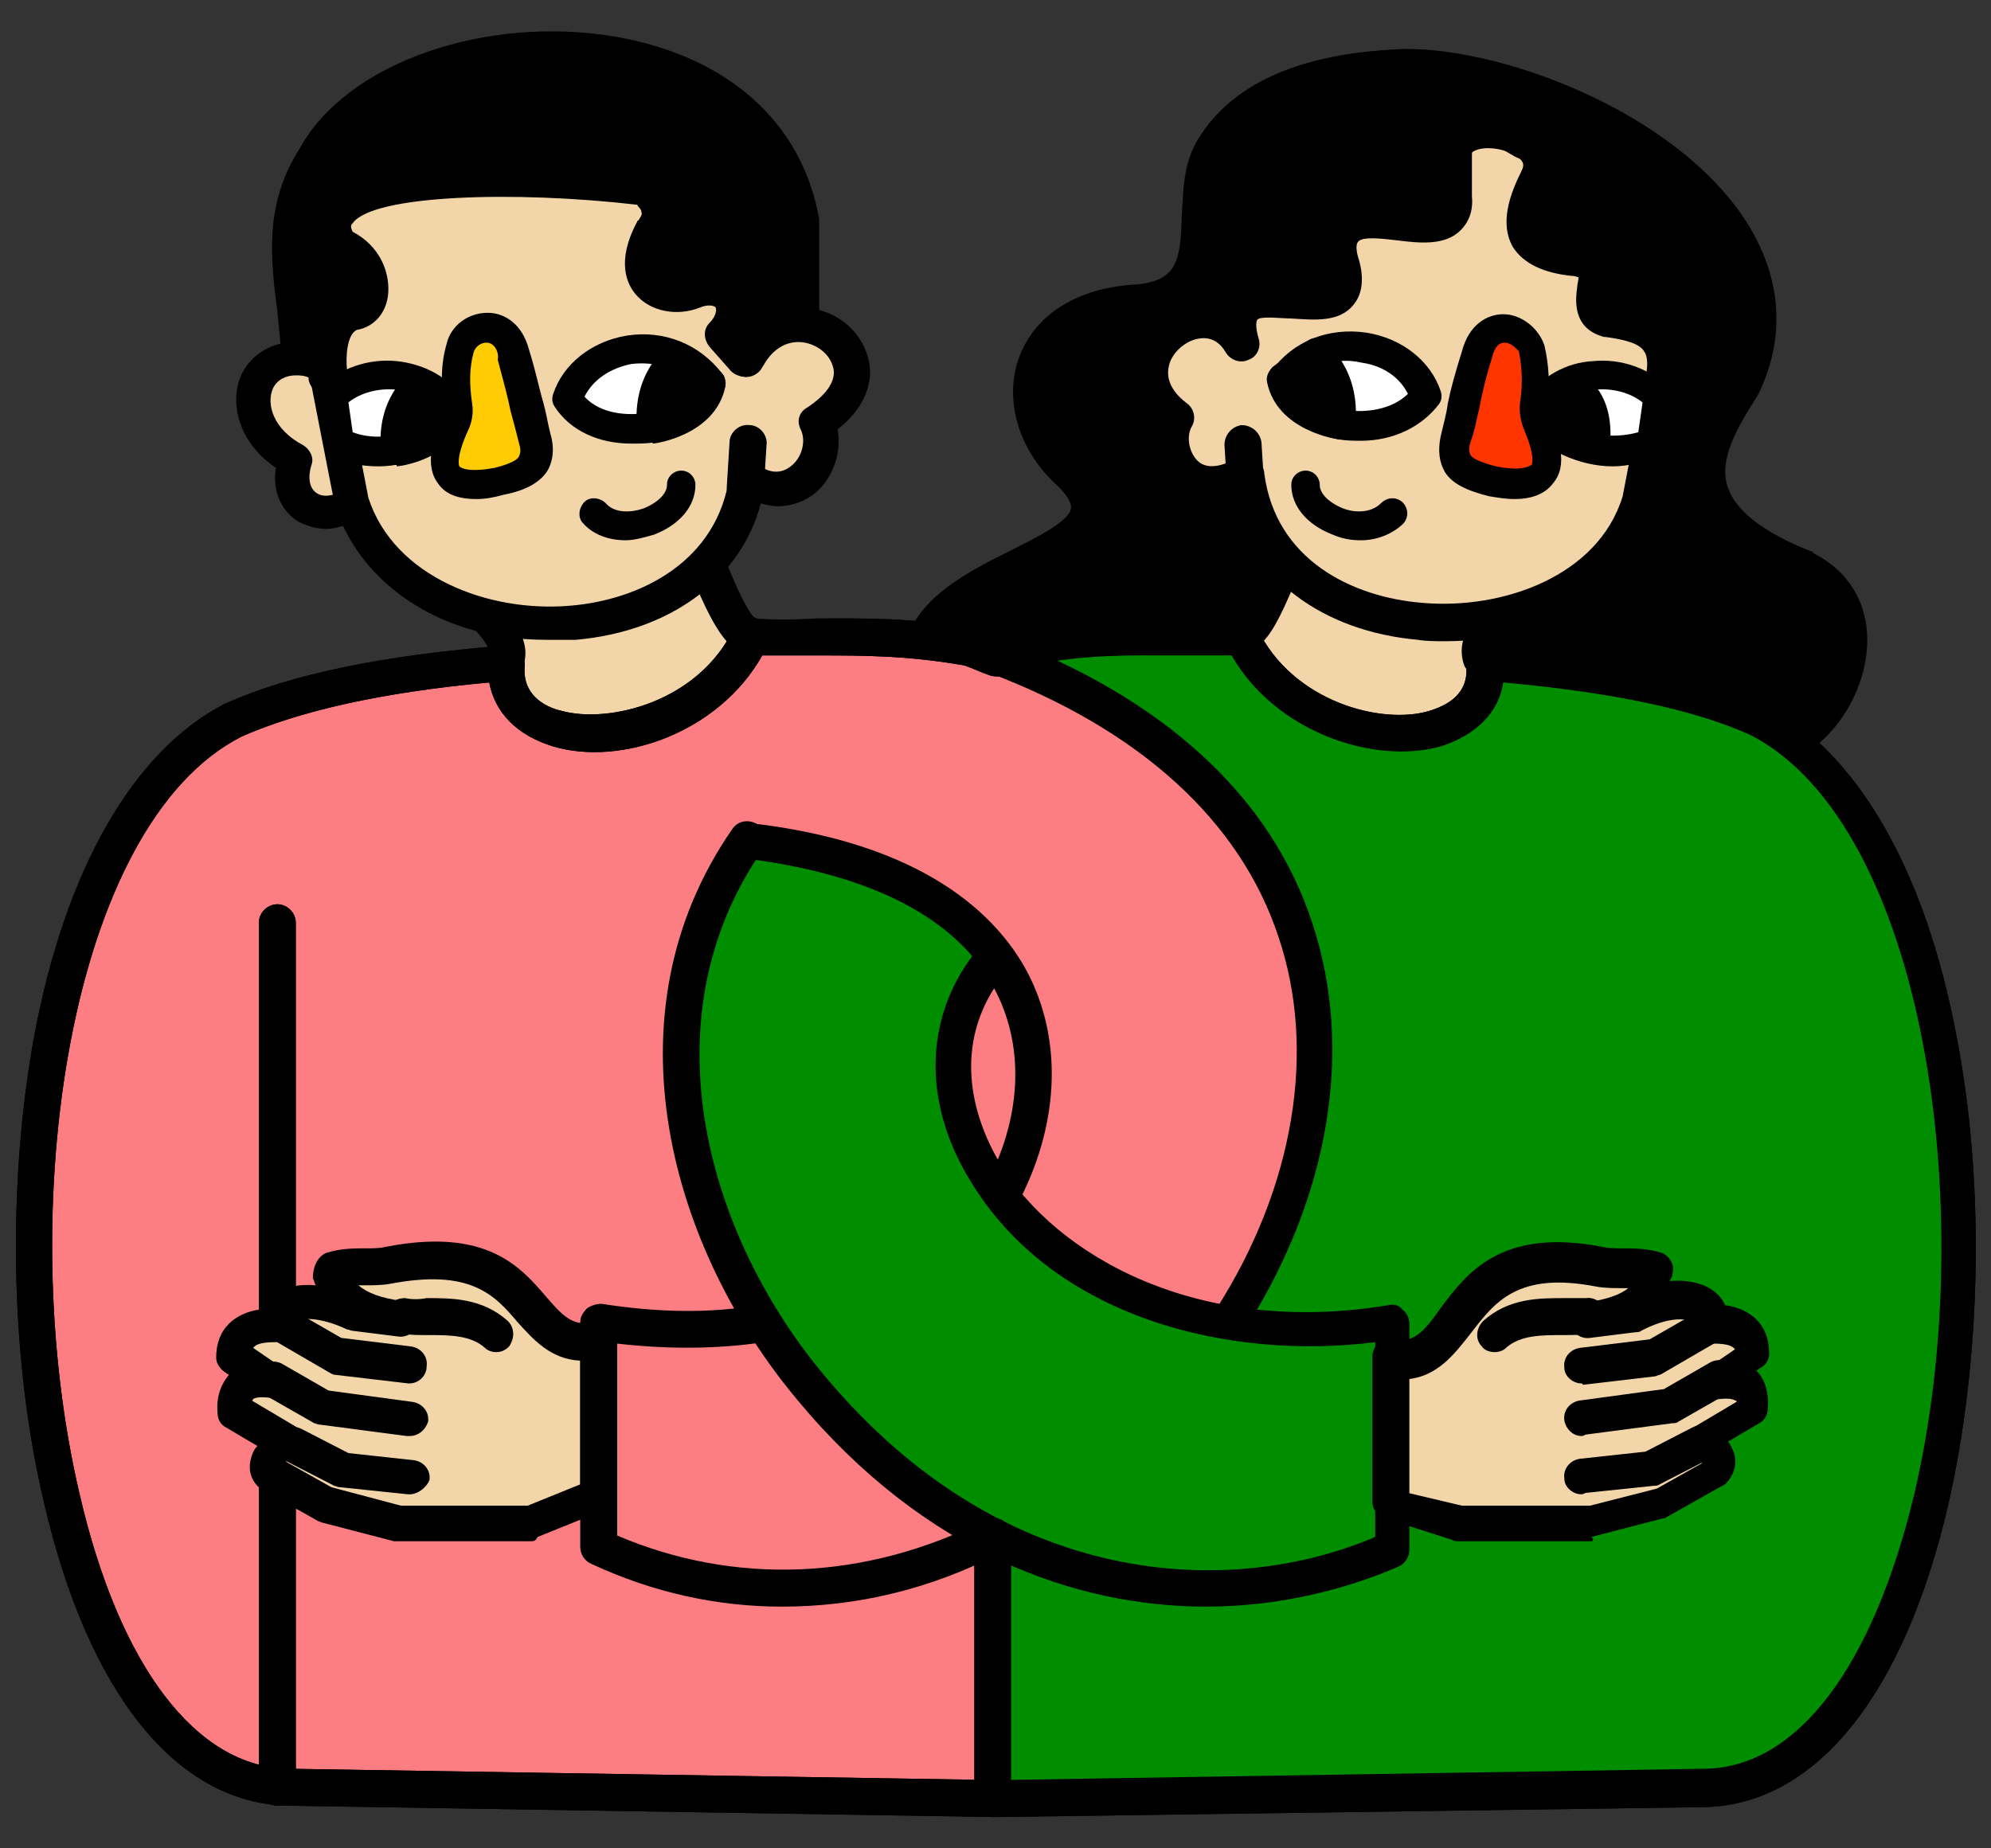 <svg xmlns="http://www.w3.org/2000/svg" xml:space="preserve" id="Layer_1" x="0" y="0" version="1.1" viewBox="0 0 140 130"><rect x="0" y="0" width="140" height="130" fill="#333333" stroke="none"/><style>.st3{fill:#f2d5a9}.st7{fill:#fff}</style><path d="M52.8 44.7c-.8-.1-1.9-2.1-3-5.1l-15.3 4c.9.9 1.6 2 1.2 2.9l-3.8 4.7 8.6 2.9 12-3.7z" class="st3"/><path d="M40.4 55.4c-.1 0-.3 0-.4-.1l-8.6-2.9c-.4-.1-.7-.5-.8-.9s0-.8.2-1.2l3.6-4.5c0-.2-.3-.7-.9-1.4-.3-.3-.4-.8-.3-1.2s.5-.8.9-.9l15.3-4c.6-.2 1.3.2 1.5.8 1.3 3.4 2 4.2 2.1 4.3.6.2 1 .7.9 1.3l-.4 5.7c0 .5-.4 1-.9 1.2l-12 3.7c.1.1-.1.1-.2.1M34 50.5l6.4 2.2 10.7-3.3.3-4c-.7-.6-1.5-1.9-2.5-4.3l-12.4 3.2c.5 1 .6 1.9.2 2.7 0 .1-.1.2-.2.3z"/><path d="M22.9 25.7c-5.3-2.3-7.2 4-2.2 6.6-1 3.3 2.2 4.7 4 3z" class="st3"/><path d="M22.9 37.2c-.6 0-1.3-.2-1.9-.5-1-.6-1.9-1.9-1.6-3.8-2.7-1.8-3.3-4.7-2.4-6.6.9-1.8 3.2-3 6.3-1.7.4.2.6.5.7.9l1.8 9.6c.1.4-.1.8-.3 1.1-.7.6-1.7 1-2.6 1m-2.1-10.8c-.7 0-1.3.3-1.6.9-.5 1.1 0 2.9 2.1 4 .5.3.8.9.6 1.4-.3 1-.1 1.7.4 2 .3.2.7.2 1.1.1l-1.6-8.2c-.4-.2-.7-.2-1-.2"/><path d="m22.6 24.3 2.1 11c3.6 11.7 26 11.6 27.7-1.7 3.3 2.6 6.1-1.3 4.8-3.9 6.5-4-1.4-10.4-4.8-4.4C55.9 20 50.6 14.1 45.8 9l-21.5 1.8c-2 4.3-2.7 8.7-1.7 13.5" class="st3"/><path d="M38.4 45c-8.2 0-13.4-4.7-14.8-9.4v-.1l-2.1-11c-1-4.8-.5-9.5 1.8-14.2.2-.4.6-.6 1-.7l21.5-1.8c.4 0 .7.1 1 .4 3.4 3.6 8.2 8.6 8.1 13.6.7-.2 1.4-.3 2.2-.1 2 .3 3.6 1.8 4 3.7.2.9.2 2.9-2.2 4.8.3 1.6-.3 3.4-1.6 4.5-.9.7-2.3 1.2-3.8.7-1.4 5.3-6.3 9-13 9.6zM25.9 35c1.8 5.6 8.5 8.1 14.2 7.6 4.9-.4 10.4-3.1 11.2-9.2.1-.4.3-.8.7-1s.8-.1 1.2.2c.6.5 1.5.9 2.4.2.8-.6 1.1-1.8.7-2.6-.3-.6-.1-1.2.4-1.5 1.4-.9 2.1-1.9 1.9-2.8s-1-1.6-2-1.8c-1.1-.2-2.1.3-2.8 1.4-.1.2-.2.3-.3.5-.4.5-1.1.7-1.6.3-.5-.3-.7-1-.4-1.6.1-.2.2-.3.3-.4 2.3-4.1-1.8-9.1-6.3-13.9L25.1 12c-1.8 4-2.2 8-1.3 12.1z"/><path d="M52.4 35.7c-.8 0-1.3-.7-1.3-1.4l.2-3.2c0-.7.7-1.3 1.4-1.2.7 0 1.3.7 1.2 1.4l-.2 3.2c0 .6-.6 1.2-1.3 1.2M23 26.5c-.1-1.5-.9-1.7-2-1.7-.4-5.4-1.7-9.4 1.1-13.9C27.8.9 53.5-.5 56.3 15.6v6.7c-1.3-.5-2.8 1.3-2.8 1.3l-1.1 1.6-1.5-1.7c1.7-2 .4-4.1-2-3.2-2.3.9-4.9-.5-2.9-4.1 1.4-1.9-.7-3.1-.7-3.1s-25-2.9-21.4 4.1c2.8 1.1 2.7 4.4.9 4.7-2.3.7-1.8 4.6-1.8 4.6"/><path d="M23 27.8c-.6 0-1.2-.5-1.3-1.1v-.3c0-.1-.1-.2-.1-.2h-.4c-.3 0-.7-.1-.9-.3-.3-.2-.4-.5-.5-.9-.1-1.1-.2-2.1-.3-3.1-.5-3.9-.9-7.6 1.6-11.5 3.3-6 13.1-9.4 22.3-7.8 7.8 1.4 13 6 14.2 12.8v6.9c0 .4-.2.8-.6 1.1-.4.2-.8.3-1.2.1-.2-.1-.8.3-1.3.9l-1 1.5c-.2.3-.6.5-1 .6-.4 0-.8-.1-1.1-.4l-1.5-1.7c-.4-.5-.5-1.2 0-1.7s.5-1 .4-1.1-.5-.2-1 0c-1.7.7-3.6.3-4.6-.9-.6-.7-1.4-2.3.1-5.1 0 0 0-.1.1-.1.1-.2.3-.4.2-.6 0-.2-.2-.3-.3-.5-8.6-1-18.6-.7-20 1.3-.1.1-.2.2 0 .6 1.9 1 2.6 2.8 2.5 4.3-.1 1.4-1 2.4-2.2 2.6-.7.3-.8 1.9-.7 2.8v.4c0 .7-.5 1.3-1.2 1.4zm15.8-23c-6.7 0-13.2 2.7-15.6 6.8-2 3.2-1.7 6.1-1.2 9.9 0 .4.1.8.1 1.3.4-.9 1.1-1.7 2.2-2h.1c.1 0 .2-.2.2-.4 0-.5-.2-1.4-1.4-1.8-.3-.1-.5-.3-.7-.6-.9-1.7-.4-2.9.1-3.6 3-4.4 19.4-2.7 22.7-2.3.2 0 .3.1.5.1.1.1 1.4.8 1.8 2.2.1.6.2 1.6-.6 2.6-.6 1.1-.6 1.8-.4 2.1s1 .4 1.8.1c1.7-.6 3.3-.2 4.1.9.5.7.6 1.5.4 2.3.4-.4 1.2-1 2.1-1.3v-5.3c-1.4-7.7-8.1-10-12-10.7q-2.1-.3-4.2-.3"/><path d="M36.2 24.9c.8 2.8.9 4 1.5 6 .4 1.6-.2 2.5-2.6 3-3.8.7-4.6-.7-3.1-4.1.2-.4.3-.9.2-1.3-.2-1.3-.2-2.7.1-4 .5-1.6 3.1-2.3 3.9.4" style="fill:#ffcb03"/><path d="M33.5 35.1c-1 0-2.1-.2-2.7-1.1-1-1.3-.3-3.3.3-4.7.1-.2.1-.5.1-.7-.2-1.7-.2-3 .2-4.4.3-1.3 1.5-2.2 2.9-2.2 1.1 0 2.4.7 2.9 2.6.5 1.6.7 2.7 1 3.7.2.7.3 1.4.5 2.2.3 1 .2 1.9-.2 2.6-.5.8-1.5 1.4-3.1 1.7-.7.2-1.3.3-1.9.3m.7-11c-.4 0-.8.3-.9.7-.3 1.1-.3 2.2-.1 3.6.1.6 0 1.3-.3 1.9-.9 2-.6 2.5-.6 2.5s.4.5 2.5.1c1.2-.3 1.6-.6 1.7-.8 0-.1.2-.3 0-.9-.2-.8-.4-1.6-.6-2.3-.2-1-.5-2.1-.9-3.6.1-.5-.2-1.2-.8-1.2"/><path d="M50 26.9c-2.8-3.8-8.8-2.6-10 1.2 2.1 3.4 9.2 2.3 10-1.2" class="st7"/><path d="M44.4 31.2c-2.3 0-4.3-.9-5.4-2.6-.2-.3-.2-.6-.1-.9.7-2.1 2.7-3.7 5.2-4.1 2.6-.4 5.1.6 6.7 2.7.2.2.2.5.2.8-.4 2-2.3 3.5-4.9 4-.6.1-1.1.1-1.7.1m-3.3-3.3c1.1 1.2 3 1.4 4.6 1.1 1.5-.3 2.7-1 3.1-1.9-1.1-1.2-2.7-1.7-4.4-1.5-1.5.3-2.7 1.1-3.3 2.3"/><path d="M47.5 25.1s-2.1 1.5-1.7 4.9c0 0 3.6-.4 4.2-3.2z"/><path d="M45.8 31.1c-.2 0-.5-.1-.6-.2-.2-.2-.4-.4-.4-.7-.4-4 2.1-5.8 2.2-5.9q.6-.3 1.2 0l2.4 1.8c.3.2.5.7.4 1.1-.7 3.4-4.9 4-5.1 4 0-.1-.1-.1-.1-.1m1.8-4.6c-.3.4-.7 1.2-.8 2.3.7-.3 1.5-.7 1.9-1.5z"/><path d="M23.9 31.1c2.8 1.4 7.4.2 7.9-2.5-2.2-2.9-6.3-2.7-8.4-.7z" class="st7"/><path d="M26.6 32.8c-1.1 0-2.3-.2-3.2-.7-.3-.2-.5-.4-.6-.8l-.5-3.2c0-.3.1-.7.3-.9 1.3-1.3 3.3-2 5.3-1.8 1.9.2 3.6 1.1 4.7 2.6.2.2.2.5.2.8-.3 1.3-1.3 2.5-2.8 3.2-1 .5-2.2.8-3.4.8m-1.8-2.4c1.3.5 3 .4 4.4-.3.4-.2 1.1-.6 1.5-1.3-.7-.8-1.7-1.3-2.9-1.4s-2.4.2-3.3.9z"/><path d="M29.5 27s-2 1.4-1.7 4.7c0 0 3.4-.4 4-3z"/><path d="M27.8 32.7c-.2 0-.5-.1-.6-.2-.2-.2-.4-.4-.4-.7-.4-3.8 2-5.6 2.1-5.6q.6-.3 1.2 0l2.3 1.7c.3.2.5.7.4 1.1-.7 3.3-4.7 3.8-4.9 3.8 0-.1 0-.1-.1-.1m1.8-4.4c-.3.4-.6 1.1-.8 2 .6-.2 1.3-.6 1.7-1.3zM52.4 26.5c-.1 0-.3 0-.4-.1-.7-.2-1-1-.8-1.6.2-.5.6-1.8 1.9-2.5.6-.3 1.4-.1 1.8.5.3.6.1 1.4-.5 1.8-.4.2-.6.6-.7 1-.3.6-.8.9-1.3.9"/><path id="Hair_2_" d="m106.1 48.6 14.4 3.2c6.8 4.8 14-8 6.6-11.7-10.3-3.7-6.8-9.4-4.5-12.9C128.8 13.7 107.1 4 97.9 4.8c-6.2.4-10.3 2.3-12.4 5.6-2.5 3.6 1.2 10.2-5.4 10.9-8.5.4-9.5 8-4.8 12 6 6.2-10.5 6.2-10.5 13.5l22.6 1z"/><path d="M123.6 54.1c-1.2 0-2.5-.4-3.7-1.2l-14-3.1L64.7 48c-.7 0-1.2-.6-1.2-1.3 0-4.2 4.2-6.3 7.6-8 1.8-.9 4-2 4.2-2.9.1-.4-.3-1-.9-1.6-2.7-2.4-3.8-5.9-2.8-8.9 1.1-3.2 4.2-5.1 8.4-5.3 2.8-.3 3-1.7 3.1-4.8.1-1.8.1-3.8 1.2-5.5 2.3-3.7 6.8-5.8 13.4-6.2 6.3-.6 19.1 3.6 24.7 11.5 2.8 4 3.3 8.4 1.3 12.6 0 .1-.1.1-.1.2-1.4 2.2-2.8 4.5-2.1 6.5.6 1.7 2.6 3.2 5.9 4.5 0 0 .1 0 .1.1 2.4 1.2 3.8 3.4 3.8 6.1 0 3.3-2 6.8-4.9 8.3-.7.6-1.8.8-2.8.8m-57.3-8.5 39.8 1.7h.2l14.4 3.2c.2 0 .3.1.5.2 1.4 1 2.8 1.1 4.2.4 2-1.1 3.5-3.6 3.5-6 0-1.2-.4-2.8-2.3-3.8-4.2-1.5-6.6-3.5-7.4-6-1.1-3.4 1-6.7 2.3-8.7 1.5-3.4 1.2-6.8-1.1-10-4.8-6.9-16.7-11-22.4-10.5-5.8.4-9.6 2.1-11.5 5-.7 1.1-.8 2.6-.8 4.1-.1 2.9-.2 6.8-5.5 7.3-3.2.2-5.5 1.5-6.2 3.6-.7 2 .1 4.5 2.1 6.2l.1.1c1.3 1.4 1.8 2.6 1.6 3.9-.4 2.2-2.9 3.4-5.6 4.8-2.5 1.3-5.1 2.6-5.9 4.5"/><path d="M87.2 44.7c.8-.1 1.9-2.1 3-5.1l15.3 4c-.9.9-1.7 1.8-1.2 2.9l3.8 4.7-8.6 2.9-12-3.7z" class="st3"/><path d="M99.6 55.4c-.1 0-.3 0-.4-.1l-12-3.7c-.5-.2-.9-.6-.9-1.2l-.4-5.7c0-.6.4-1.2.9-1.3.2-.2.9-.9 2.1-4.3.2-.6.9-1 1.5-.8l15.3 4c.4.1.8.5.9.9s0 .9-.3 1.2c-.7.7-1 1.1-1 1.4l3.7 4.6c.3.3.4.8.2 1.2-.1.4-.4.7-.8.9l-8.6 2.9zm-10.8-6 10.7 3.3 6.4-2.2-2.7-3.3c-.1-.1-.1-.2-.2-.3-.4-1-.2-1.9.2-2.7L91 41.1c-1 2.4-1.7 3.7-2.5 4.3z"/><path d="M116.8 27.4c.8-3.1-.2-4.4-3.7-4.8-2.5-.6 1-3.8-2.4-4.3-4.1-.4-3.9-2.7-2.5-5.6 1.8-3.5-6.2-4.8-6-1.6V14c.4 4.8-9.2-1.6-8.1 4.6 2 6.2-8.8-.8-7 5.7-2.6-4.4-9.9 1.3-4.7 5.4-1.2 2.3.7 6.5 5.1 3.9 1.7 13.3 24.1 13.5 27.7 1.7z" class="st3"/><path d="M101.6 45.1c-.6 0-1.3 0-1.9-.1-6.7-.6-11.6-4.3-13.1-9.7-2.4.8-3.8-.3-4.4-.8-1.2-1.1-1.6-2.9-1.2-4.5-1.4-1.4-1.9-3.1-1.4-4.8.5-2 2.3-3.5 4.4-3.8.7-.1 1.4 0 2 .2.1-.2.2-.4.4-.6 1.1-1.3 3-1.2 4.6-1.1.7 0 1.9.1 2.2-.1 0 0 0-.3-.2-1v-.2c-.3-1.5 0-2.6.7-3.4 1.2-1.3 3.2-1.1 4.9-.9.8.1 2.2.2 2.5 0V11c-.1-1.2.5-2.3 1.7-2.8 1.9-.8 4.7-.3 6.2 1.2 1 1 1.2 2.4.5 3.7-.9 1.9-.8 2.6-.7 3 .2.4 1 .7 2.1.8s1.8.5 2.3 1.1c.7.9.5 1.9.4 2.6 0 .2-.1.4-.1.5 1.5.2 3.3.6 4.3 2.1.9 1.4.7 3.1.4 4.3l-1.5 7.8v.1c-1.6 5-6.8 9.7-15.1 9.7m-14-12.9c.2 0 .4 0 .6.1.4.2.7.6.7 1 .8 6.1 6.2 8.7 11.1 9.1 5.7.5 12.4-1.9 14.1-7.5l1.5-7.8V27c.3-1.1.3-1.9 0-2.3-.3-.5-1.2-.8-2.7-1h-.1c-2.3-.6-2-2.7-1.9-3.5 0-.2.1-.5.1-.7-.1 0-.2-.1-.5-.1-2-.2-3.4-.9-4.1-2-1-1.7-.2-3.8.6-5.4.2-.4.1-.6-.1-.8-.7-.7-2.4-1-3.2-.6-.2.1-.2.1-.2.3v2.9c.1 1-.2 1.8-.8 2.4-1.1 1.1-2.9.9-4.5.7-.9-.1-2.4-.3-2.7.1-.1.1-.2.4 0 1.1.2.6.6 2.2-.3 3.3-1 1.3-2.8 1.1-4.4 1-.7 0-2.2-.2-2.4.1 0 0-.2.3.1 1.3.2.6-.1 1.3-.7 1.5-.6.3-1.3 0-1.6-.5-.4-.7-1-1.1-1.8-1-1 .1-2 1-2.2 1.9-.3 1.2.5 2.1 1.3 2.7.5.4.6 1.1.3 1.6-.4.7-.2 1.8.4 2.4.8.8 2.2.2 2.9-.3 0 .2.3.1.5.1m25.6-10.9"/><path d="M90.1 26.6c2.8-3.8 8.8-2.6 10 1.2-2.1 3.5-9.2 2.4-10-1.2" class="st7"/><path d="M95.7 31c-.5 0-1 0-1.6-.1-2.6-.5-4.5-2-4.9-4-.1-.3 0-.6.2-.8 1.5-2.1 4-3.1 6.7-2.7 2.5.4 4.5 2 5.2 4.1.1.3.1.6-.1.9C100 30 98 31 95.7 31m-4.4-4.1c.4.9 1.6 1.7 3.1 1.9 1.6.3 3.5 0 4.6-1.1-.6-1.2-1.8-2-3.3-2.2-1.7-.4-3.3.2-4.4 1.4"/><path d="M92.6 24.9s2.1 1.5 1.7 4.9c0 0-3.6-.4-4.2-3.2z"/><path d="M94.3 30.9h-.1c-.2 0-4.4-.6-5.1-4-.1-.4.1-.8.4-1.1l2.4-1.8q.6-.45 1.2 0c.1.1 2.6 1.9 2.2 5.9 0 .3-.2.5-.4.7q-.15.3-.6.3M91.4 27c.4.8 1.3 1.2 1.9 1.5-.1-1.1-.5-1.8-.8-2.3z"/><path d="m116.6 27.9-.5 3.2c-2.8 1.4-7.4.2-7.9-2.5 2.1-2.9 6.2-2.7 8.4-.7" class="st7"/><path d="M113.4 32.8c-1.2 0-2.4-.3-3.5-.8-1.5-.7-2.5-1.8-2.8-3.2-.1-.3 0-.6.2-.8 1.1-1.5 2.8-2.5 4.7-2.6 2-.2 3.9.5 5.3 1.8.2.2.4.6.3.9l-.5 3.2c0 .3-.3.6-.6.8-.9.4-2 .7-3.1.7m-4.1-4c.3.7 1 1.1 1.5 1.3 1.3.6 3 .7 4.4.3l.3-2.1c-.9-.7-2.1-1-3.3-.9-1.1.2-2.1.6-2.9 1.4"/><path d="M110.7 27.4s1.8.8 1.4 4.1c0 0-3.4-.4-4-3z"/><path d="M112.2 32.4h-.1c-.2 0-4.2-.6-4.9-3.8-.1-.5.2-1 .6-1.2l2.5-1.1c.3-.1.5-.1.8 0 .1 0 2.5 1.1 2.1 5.1 0 .3-.2.5-.4.7-.2.3-.4.3-.6.3m-2.7-3.4c.4.6 1.1.9 1.6 1.1-.1-.8-.4-1.3-.6-1.6zM107.1 11.2c-.2 0-.4-.1-.6-.2l-8.3-4.8c-.6-.4-.8-1.1-.5-1.8.3-.6 1.1-.8 1.7-.4l8.3 4.8c.6.4.8 1.1.5 1.8-.3.3-.7.6-1.1.6"/><path d="M103.8 24.9c-.8 2.8-.9 4-1.5 6-.4 1.6.2 2.5 2.6 3 3.7.6 4.6-.7 3.1-4-.2-.5-.3-1-.2-1.5.2-1.3.2-2.6-.2-3.9-.4-1.6-3-2.3-3.8.4" style="fill:#ff3500"/><path d="M106.5 35.1c-.6 0-1.2-.1-1.8-.2-1.6-.4-2.6-.9-3.1-1.7-.4-.7-.5-1.5-.3-2.5.2-.9.4-1.5.5-2.3.2-1 .5-2.1 1-3.7.5-1.9 1.8-2.6 2.9-2.6 1.3 0 2.5 1 2.9 2.2.3 1.3.4 2.7.2 4.2 0 .3 0 .7.2 1 .6 1.3 1.3 3.2.2 4.5-.6.8-1.6 1.1-2.7 1.1m-.7-11c-.6 0-.8.7-.9 1.1-.5 1.6-.7 2.6-.9 3.6-.2.8-.3 1.5-.6 2.3-.2.6 0 .9 0 .9.1.2.6.5 1.8.8 2 .4 2.4-.1 2.5-.1 0 0 .3-.5-.5-2.4q-.45-1.05-.3-2.1c.2-1.3.1-2.5-.1-3.5-.3-.3-.6-.6-1-.6M87.6 35.7c-.7 0-1.2-.5-1.3-1.2l-.2-3.2c0-.7.5-1.3 1.2-1.4.7 0 1.3.5 1.4 1.2l.2 3.2c0 .7-.5 1.3-1.3 1.4M44 38c-1.2 0-2.3-.4-3-1.2-.4-.4-.3-1.1.1-1.5s1.1-.3 1.5.1c.6.7 1.8.7 2.8.3.9-.4 1.5-1 1.5-1.6s.5-1 1-1c.6 0 1 .5 1 1 0 1.5-1.1 2.8-2.9 3.5-.7.2-1.4.4-2 .4M95.7 38c-.7 0-1.3-.1-2-.4-1.8-.7-2.9-2-2.9-3.5 0-.6.5-1 1-1 .6 0 1 .5 1 1 0 .6.6 1.2 1.5 1.6s2.1.4 2.8-.3c.4-.4 1-.5 1.5-.1.4.4.5 1 .1 1.5-.7.7-1.8 1.2-3 1.2"/><path d="M70 46.2c-.6-.3-1.3-.5-1.9-.7-6.2-1.1-10.3-.5-15.3-.7-4.2 8.7-17.8 8.8-17.1 1.9-7.2.6-14.1 1.7-19.2 4-20.8 10.8-17.6 74.7 3.7 75.1l49.8.8 49.8-.8c21.4-.4 24.6-64.4 3.7-75.1-5.1-2.3-12-3.4-19.2-4 .7 6.9-12.9 6.8-17.1-1.9-5 .2-9.2-.4-15.3.7-.6.2-1.3.4-1.9.7" style="fill:#fc7d82"/><path d="m70 127.8-49.8-.8c-7.8-.2-14-7.9-17.1-21.3C.7 95.6.5 83.3 2.4 72.9c2.2-11.8 7-20.1 13.4-23.4 4.7-2.1 11.1-3.4 19.7-4.1.4 0 .8.1 1 .4.3.3.4.6.4 1-.2 2 1.3 2.9 2.6 3.2 3.3.9 9.6-.6 12.1-5.8.2-.5.7-.7 1.2-.7 1.6.1 3.1.1 4.6 0 3.2 0 6.6-.1 10.9.7.1 0 .1 0 .2.1l1.5.6 1.5-.6c.1 0 .1 0 .2-.1 4.3-.8 7.7-.7 10.9-.7h4.6c.5 0 1 .3 1.2.7 2.5 5.2 8.8 6.8 12.1 5.8 1.3-.4 2.8-1.2 2.6-3.2 0-.4.1-.8.4-1 .3-.3.6-.4 1-.4 8.6.7 15 2.1 19.6 4.1 6.5 3.4 11.3 11.7 13.5 23.5 2 10.4 1.7 22.7-.6 32.8-3.1 13.4-9.3 21.1-17.1 21.3zM34.4 48c-7.6.7-13.3 2-17.4 3.8C4.8 58 .9 85.1 5.6 105.1c2.8 12.1 8.2 19.2 14.7 19.3l49.8.8 49.8-.8c6.5-.1 11.8-7.2 14.7-19.3 4.7-20 .7-47.1-11.5-53.4-4-1.8-9.7-3-17.4-3.7-.3 2.1-1.9 3.7-4.4 4.5-4.7 1.3-11.6-1-14.7-6.4h-3.9c-3.2 0-6.3-.1-10.3.7-.6.2-1.2.4-1.8.7-.3.1-.7.1-1 0-.6-.2-1.2-.5-1.8-.7-4-.7-7.1-.7-10.3-.7h-3.9c-3.1 5.5-10 7.8-14.7 6.4-2.6-.8-4.1-2.4-4.5-4.5"/><path d="m87.2 44.7-16.5 1.2 4.7 2.7 8.1 5.5 6.6 8 1.7 7.5.4 8.3-2.9 9.9-2 3.9L86 93s-23.5-2.6-16.6-25l-.2-3s-9.9-6.4-16.4-5.9c0 0-17.2 24.9 17.2 50.2v17.2l50.5-.8 5.6-2.2s5.5-4.9 8.9-12.4l2.3-15.8V74.9s-5.4-16.8-8.2-20.9l-8.6-4.7-15.3-2.6c-.1.1-4.7 10.8-18-2" style="fill:#008e00"/><path d="M19.5 127c-.7 0-1.3-.6-1.3-1.3V64.9c0-.7.6-1.3 1.3-1.3s1.3.6 1.3 1.3v60.8c0 .7-.6 1.3-1.3 1.3"/><path d="M19.5 127c-.7 0-1.3-.6-1.3-1.3V64.9c0-.7.6-1.3 1.3-1.3s1.3.6 1.3 1.3v60.8c0 .7-.6 1.3-1.3 1.3"/><path d="M42.1 94.3c-5.7 1-3.8-7.5-14.8-5.3-1.2.2-2.5-.1-3.9.4.5 1.8 1.9 2.9 4.9 3.3l-3.2-.4c-2.9-1.5-5.6-1.1-5.7.8-1.7 0-2.8.6-2.8 2.3l2.6 1.7c-1.7-.1-2.7.4-2.6 2.2l3.9 2.3c-1.2.1-2.1 1.4-1.3 2.1l3.9 2.2 5 1.3h9.4l4.7-1.9v-11z" class="st3"/><path d="M37.4 108.4h-9.7l-5-1.3c-.1 0-.2-.1-.3-.1l-3.9-2.2c-.1 0-.1-.1-.2-.1-.7-.6-.9-1.4-.6-2.3.1-.3.2-.5.4-.7l-2.2-1.3c-.4-.2-.6-.6-.6-1-.1-1.1.2-2 .8-2.7l-.3-.2c-.3-.2-.6-.6-.6-1q0-1.5.9-2.4c.5-.5 1.3-.9 2.2-1 .2-.5.6-.9 1.1-1.2.7-.4 1.7-.6 2.8-.5-.1-.2-.1-.3-.2-.5 0-.9.4-1.6 1-1.8 1-.3 1.9-.3 2.7-.3.5 0 1 0 1.4-.1 7.1-1.4 9.5 1.4 11.3 3.5 1.3 1.5 1.9 2.1 3.5 1.8.4-.1.7 0 1 .3.3.2.4.6.4.9v10.9c0 .5-.3 1-.8 1.1l-4.7 1.9c-.1.2-.2.3-.4.3m-9.2-2.5h8.9l3.7-1.5v-8.7c-2.1-.1-3.3-1.5-4.4-2.7-1.6-1.9-3.3-3.8-9-2.7-.6.1-1.2.1-1.8.1h-.4c.6.5 1.5.9 3.1 1.1.7.1 1.2.7 1.1 1.4s-.7 1.2-1.4 1.1l-3.2-.4c-.1 0-.3-.1-.4-.1-1.9-.9-3.2-.8-3.7-.6-.1.1-.2.1-.2.3 0 .7-.6 1.2-1.2 1.2-.7 0-1.2.1-1.4.3l-.1.1 1.9 1.3c.5.3.7.9.5 1.4s-.7.9-1.3.8c-.9-.1-1.1.1-1.1.1s0 .1-.1.1l3.2 1.9c.5.3.7.8.6 1.3s-.6.9-1.1 1c-.1 0-.2 0-.3.1l3.2 1.8z"/><path d="m28.8 103.8-4.8-.5-3.5-1.8" class="st3"/><path d="M28.8 105.1h-.1l-4.8-.5c-.2 0-.3-.1-.4-.1l-3.5-1.8c-.6-.3-.8-1.1-.5-1.7s1.1-.8 1.7-.5l3.3 1.7 4.6.5c.7.1 1.2.7 1.1 1.4-.2.5-.8 1-1.4 1"/><path d="m28.8 99.8-6.1-.8-3.5-2" class="st3"/><path d="M28.8 101h-.2l-6.1-.8c-.2 0-.3-.1-.4-.1l-3.5-2c-.6-.3-.8-1.1-.5-1.7s1.1-.8 1.7-.5l3.3 1.9 5.9.8c.7.1 1.2.7 1.1 1.4-.2.6-.7 1-1.3 1"/><path d="m28.8 96.1-5.1-.6-4.3-2.5" class="st3"/><path d="M28.8 97.3h-.1l-5.1-.6c-.2 0-.3-.1-.5-.2L18.8 94c-.6-.3-.8-1.1-.5-1.7s1.1-.8 1.7-.5l4 2.3 4.9.6c.7.1 1.2.7 1.1 1.4 0 .7-.6 1.2-1.2 1.2"/><path d="M34.9 93.9c-1.9-1.8-4.7-1-6.6-1.3" class="st3"/><path d="M34.9 95.1c-.3 0-.6-.1-.8-.3-1-.9-2.5-.9-4-.9-.7 0-1.3 0-1.9-.1-.7-.1-1.2-.7-1.1-1.4s.7-1.1 1.4-1.1c.4.1 1 .1 1.5 0 1.8 0 3.9 0 5.7 1.6.5.5.5 1.2.1 1.8-.3.3-.6.4-.9.4"/><path d="M97.9 95.4c5.7 1 3.8-8.6 14.8-6.5 1.2.2 2.5-.1 3.9.4-.5 1.8-1.9 2.9-4.9 3.3l3.2-.4c2.9-1.5 5.6-1.1 5.7.8 1.7 0 2.8.6 2.8 2.3l-2.6 1.7c1.7-.1 2.7.4 2.6 2.2l-3.9 2.3c1.2.1 2.1 1.4 1.3 2.1l-3.9 2.2-5 1.3h-9.4l-4.7-1.5V95.4z" class="st3"/><path d="M111.9 108.4h-9.4c-.1 0-.3 0-.4-.1l-4.7-1.5c-.5-.2-.9-.6-.9-1.2V95.4c0-.4.2-.7.4-.9.3-.2.7-.3 1-.3 1.5.3 2.2-.5 3.4-2.2 1.8-2.4 4.2-5.7 11.4-4.3.4.1.9.1 1.4.1.8 0 1.7 0 2.7.3.6.2 1 .9.8 1.5 0 .2-.1.3-.2.5 1.1-.1 2.1.1 2.8.5.5.3.9.7 1.1 1.2.9.1 1.7.5 2.2 1q.9.9.9 2.4c0 .4-.2.8-.6 1l-.3.2c.6.6.9 1.5.8 2.7 0 .4-.2.8-.6 1l-2.2 1.3c.2.2.3.5.4.7.3.9 0 1.7-.6 2.3-.1 0-.1.1-.2.1l-3.9 2.2c-.1.1-.2.1-.3.1l-5 1.3c.2.2.1.3 0 .3m-9.1-2.5h9l4.7-1.2 3.2-1.8c-.1 0-.2-.1-.3-.1-.5 0-1-.4-1.1-1-.1-.5.1-1.1.6-1.3l3.2-1.9c0-.1 0-.1-.1-.1 0 0-.2-.2-1.1-.1-.6.1-1.1-.3-1.3-.8s0-1.1.5-1.4l1.9-1.3-.1-.1c-.2-.2-.7-.3-1.4-.3s-1.2-.5-1.2-1.2c0-.1 0-.2-.2-.3-.5-.3-1.8-.4-3.7.6-.1.1-.3.1-.4.1l-3.2.4c-.7.1-1.3-.4-1.4-1.1s.4-1.3 1.1-1.4c1.6-.2 2.5-.6 3-1h-.4c-.6 0-1.2 0-1.8-.1-5.6-1.1-7.2 1.1-8.9 3.3-1.1 1.4-2.3 3-4.4 3.2v8z"/><path d="m111.2 103.8 4.8-.5 3.5-1.8" class="st3"/><path d="M111.2 105.1c-.6 0-1.2-.5-1.2-1.1-.1-.7.4-1.3 1.1-1.4l4.6-.5 3.3-1.7c.6-.3 1.4-.1 1.7.5s.1 1.4-.5 1.7l-3.5 1.8c-.1.1-.3.1-.4.1l-4.8.5c-.2.1-.3.1-.3.1"/><path d="m111.2 99.8 6.1-.8 3.5-2" class="st3"/><path d="M111.2 101c-.6 0-1.1-.5-1.2-1.1-.1-.7.4-1.3 1.1-1.4l5.9-.8 3.3-1.9c.6-.3 1.4-.1 1.7.5s.1 1.4-.5 1.7l-3.5 2c-.1.1-.3.1-.4.1l-6.1.8c-.2.1-.2.1-.3.1"/><path d="m111.2 96.1 5.1-.6 4.3-2.5" class="st3"/><path d="M111.2 97.3c-.6 0-1.2-.5-1.2-1.1-.1-.7.4-1.3 1.1-1.4l4.9-.6 4-2.3c.6-.3 1.4-.1 1.7.5s.1 1.4-.5 1.7l-4.3 2.5c-.1.1-.3.1-.5.2l-5.1.6c0-.1-.1-.1-.1-.1"/><path d="M105.1 93.9c1.9-1.8 4.7-1 6.6-1.3" class="st3"/><path d="M105.1 95.1c-.3 0-.7-.1-.9-.4-.5-.5-.4-1.3.1-1.8 1.8-1.6 3.9-1.6 5.7-1.6h1.5c.7-.1 1.3.4 1.4 1.1s-.4 1.3-1.1 1.4c-.6.1-1.2.1-1.9.1-1.5 0-3 0-4 .9-.2.2-.5.3-.8.3M84.8 113c-9.2 0-19.8-3.8-28.7-14.5-8.9-10.6-13.7-27.1-4.6-40.2.4-.6 1.2-.7 1.8-.3s.7 1.2.3 1.8c-8.3 12-3.8 27.3 4.5 37.1 12.6 15 28.5 15.5 38.6 11.2V94.4C86.4 95.7 74 92.7 68.2 83c-3.3-5.4-3.2-11.3.2-15.8.4-.6 1.2-.7 1.8-.2.6.4.7 1.2.2 1.8-2.8 3.7-2.8 8.4-.1 13 4 6.6 14 12.2 27.3 10 .4-.1.8 0 1 .3.3.2.5.6.5 1V109c0 .5-.3 1-.8 1.2-3.7 1.6-8.4 2.8-13.5 2.8"/><path d="M70.7 84.8c-.2 0-.4 0-.6-.1-.6-.3-.9-1.1-.6-1.7 2.4-4.7 2.5-9.6.4-13.5-2.6-4.9-8.6-8-17.4-9.1-.7-.1-1.2-.7-1.1-1.4s.7-1.2 1.4-1.1c12.2 1.4 17.3 6.5 19.4 10.4 2.5 4.7 2.3 10.5-.4 15.9-.1.4-.6.6-1.1.6M55 113c-4.6 0-9.1-1-13.4-3-.5-.2-.8-.7-.8-1.2V93c0-.4.2-.7.5-1 .3-.2.7-.3 1-.3 3.8.6 7.5.7 11 .1.7-.1 1.4.4 1.5 1.1s-.4 1.4-1.1 1.5c-3.3.5-6.8.5-10.3.1V108c8.2 3.5 17.4 3.2 25.9-1.1.6-.3 1.4-.1 1.7.6.3.6.1 1.4-.6 1.7-5 2.6-10.2 3.8-15.4 3.8M86.6 94.1c-.2 0-.5-.1-.7-.2-.6-.4-.8-1.2-.4-1.8 5.5-8.6 7.1-18.2 4.4-26.2-2.7-8.2-9.8-14.6-20.4-18.6-.7-.3-1-1-.8-1.7.3-.7 1-1 1.7-.8C81.8 49.1 89.4 56 92.3 65c2.9 8.8 1.2 19.1-4.7 28.4-.1.5-.6.7-1 .7"/><path d="M69.8 127.8c-.7 0-1.3-.6-1.3-1.3v-18.4c0-.7.6-1.3 1.3-1.3s1.3.6 1.3 1.3v18.4c0 .7-.6 1.3-1.3 1.3"/><path d="m70 127.8-49.8-.8c-7.8-.2-14-7.9-17.1-21.3C.7 95.6.5 83.3 2.4 72.9c2.2-11.8 7-20.1 13.4-23.4 4.7-2.1 11.1-3.4 19.7-4.1.4 0 .8.1 1 .4.3.3.4.6.4 1-.2 2 1.3 2.9 2.6 3.2 3.3.9 9.6-.6 12.1-5.8.2-.5.7-.7 1.2-.7 1.6.1 3.1.1 4.6 0 3.2 0 6.6-.1 10.9.7.1 0 .1 0 .2.1l1.5.6 1.5-.6c.1 0 .1 0 .2-.1 4.3-.8 7.7-.7 10.9-.7h4.6c.5 0 1 .3 1.2.7 2.5 5.2 8.8 6.8 12.1 5.8 1.3-.4 2.8-1.2 2.6-3.2 0-.4.1-.8.4-1 .3-.3.6-.4 1-.4 8.6.7 15 2.1 19.6 4.1 6.5 3.4 11.3 11.7 13.5 23.5 2 10.4 1.7 22.7-.6 32.8-3.1 13.4-9.3 21.1-17.1 21.3zM34.4 48c-7.6.7-13.3 2-17.4 3.8C4.8 58 .9 85.1 5.6 105.1c2.8 12.1 8.2 19.2 14.7 19.3l49.8.8 49.8-.8c6.5-.1 11.8-7.2 14.7-19.3 4.7-20 .7-47.1-11.5-53.4-4-1.8-9.7-3-17.4-3.7-.3 2.1-1.9 3.7-4.4 4.5-4.7 1.3-11.6-1-14.7-6.4h-3.9c-3.2 0-6.3-.1-10.3.7-.6.2-1.2.4-1.8.7-.3.1-.7.1-1 0-.6-.2-1.2-.5-1.8-.7-4-.7-7.1-.7-10.3-.7h-3.9c-3.1 5.5-10 7.8-14.7 6.4-2.6-.8-4.1-2.4-4.5-4.5"/></svg>